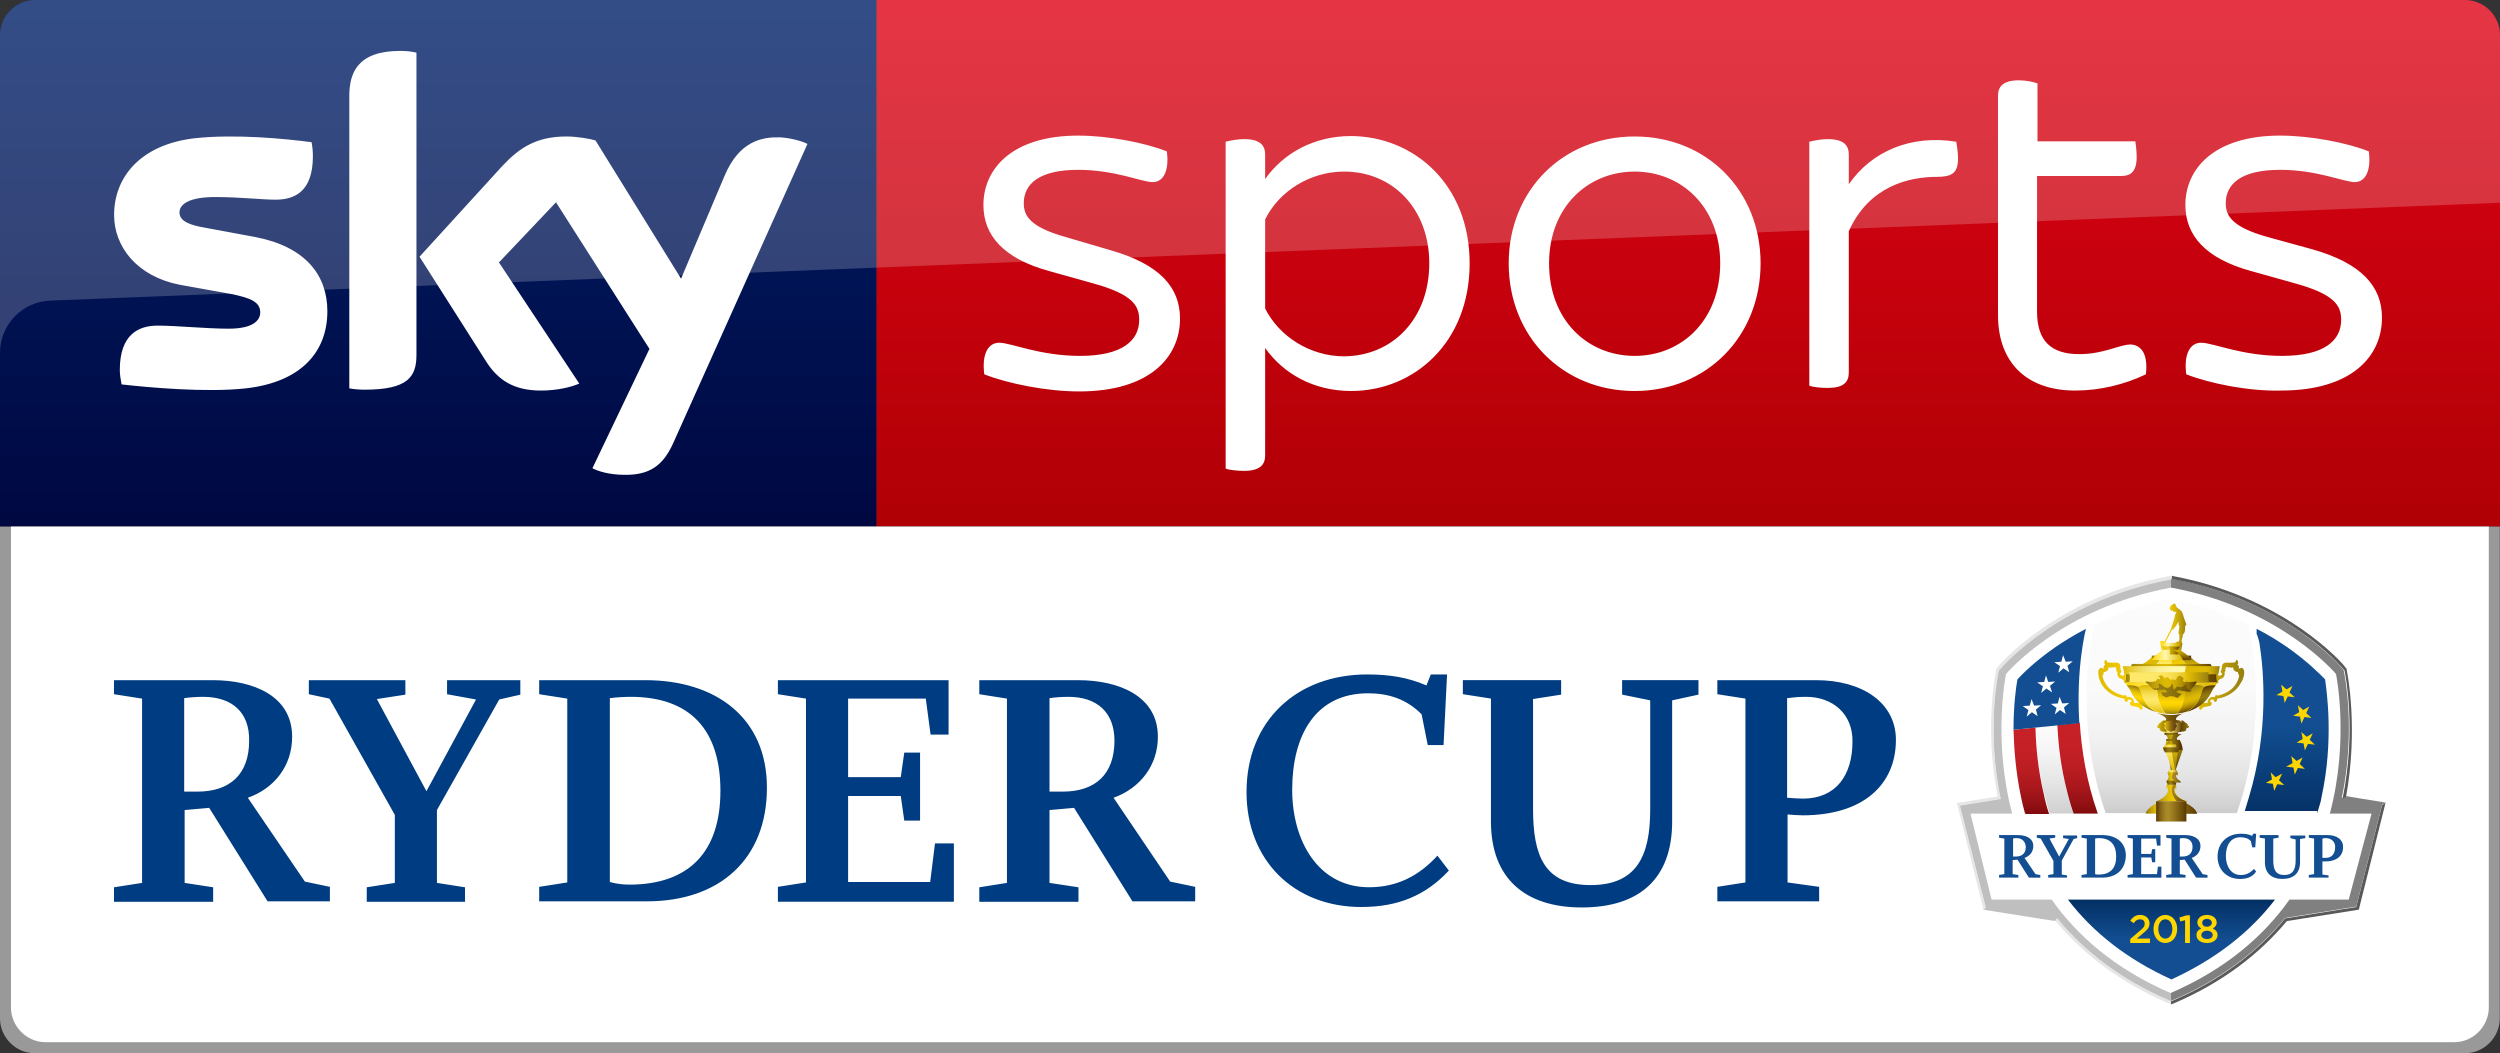 <?xml version="1.0" encoding="UTF-8"?>
<svg id="svg20" width="569.7" height="240" version="1.1" viewBox="0 0 569.7 240" xmlns="http://www.w3.org/2000/svg" xmlns:cc="http://creativecommons.org/ns#" xmlns:dc="http://purl.org/dc/elements/1.1/" xmlns:rdf="http://www.w3.org/1999/02/22-rdf-syntax-ns#" xmlns:xlink="http://www.w3.org/1999/xlink">
 <rect x="0" y="0" width="569.7" height="240" fill="#333333" stroke="none"/>
 <defs id="defs20">
  <linearGradient id="linearGradient-3" x1="12.021" x2="12.021" y1="1.078" y2="10.472" gradientTransform="scale(.89 1.124)" gradientUnits="userSpaceOnUse">
   <stop id="stop16" stop-color="#FCFCFC" offset="0"/>
   <stop id="stop18" stop-color="#FAFAFA" offset=".419"/>
   <stop id="stop20" stop-color="#F2F2F2" offset=".64"/>
   <stop id="stop22" stop-color="#E5E5E5" offset=".815"/>
   <stop id="stop24" stop-color="#D2D2D2" offset=".964"/>
   <stop id="stop26" stop-color="#ccc" offset="1"/>
  </linearGradient>
  <linearGradient id="linearGradient-4" x1="7.563" x2="7.563" y1="1.739" y2="7.927" gradientTransform="scale(.652 1.533)" gradientUnits="userSpaceOnUse">
   <stop id="stop29" stop-color="#FCFCFC" offset="0"/>
   <stop id="stop31" stop-color="#FCFCFC" offset=".5"/>
   <stop id="stop33" stop-color="#F6F6F6" offset=".631"/>
   <stop id="stop35" stop-color="#E4E4E4" offset=".81"/>
   <stop id="stop37" stop-color="#ccc" offset=".989"/>
  </linearGradient>
  <linearGradient id="linearGradient-5" x1="5.927" x2="5.927" y1="4.824" y2="7.544" gradientTransform="scale(.641 1.56)" gradientUnits="userSpaceOnUse">
   <stop id="stop40" stop-color="#C72127" offset="0"/>
   <stop id="stop42" stop-color="#C42026" offset=".279"/>
   <stop id="stop44" stop-color="#BA1D22" offset=".504"/>
   <stop id="stop46" stop-color="#A9171C" offset=".709"/>
   <stop id="stop48" stop-color="#911013" offset=".902"/>
   <stop id="stop50" stop-color="#820B0D" offset="1"/>
  </linearGradient>
  <linearGradient id="linearGradient-6" x1="9.11" x2="9.11" y1="4.871" y2="7.848" gradientTransform="scale(.667 1.5)" gradientUnits="userSpaceOnUse">
   <stop id="stop53" stop-color="#C72127" offset="0"/>
   <stop id="stop55" stop-color="#C42026" offset=".279"/>
   <stop id="stop57" stop-color="#BA1D22" offset=".504"/>
   <stop id="stop59" stop-color="#A9171C" offset=".709"/>
   <stop id="stop61" stop-color="#911013" offset=".902"/>
   <stop id="stop63" stop-color="#820B0D" offset="1"/>
  </linearGradient>
  <linearGradient id="linearGradient-7" x1="5.665" x2="5.665" y1="4.635" y2="7.306" gradientTransform="scale(.612 1.633)" gradientUnits="userSpaceOnUse">
   <stop id="stop66" stop-color="#fff" offset="0"/>
   <stop id="stop68" stop-color="#fff" offset=".412"/>
   <stop id="stop70" stop-color="#FCFCFC" offset=".545"/>
   <stop id="stop72" stop-color="#F1F1F1" offset=".655"/>
   <stop id="stop74" stop-color="#E0E0E0" offset=".758"/>
   <stop id="stop76" stop-color="#C8C8C8" offset=".856"/>
   <stop id="stop78" stop-color="#A8A8A8" offset=".95"/>
   <stop id="stop80" stop-color="#999" offset=".989"/>
  </linearGradient>
  <linearGradient id="linearGradient-8" x1="24.326" x2="24.326" y1="1.796" y2="8.187" gradientTransform="scale(.674 1.484)" gradientUnits="userSpaceOnUse">
   <stop id="stop83" stop-color="#124E91" offset="0"/>
   <stop id="stop85" stop-color="#124E91" offset=".5"/>
   <stop id="stop87" stop-color="#032F62" offset="1"/>
  </linearGradient>
  <linearGradient id="linearGradient-9" x1="6.641" x2="6.641" y1="32.172" y2="25.794" gradientTransform="scale(1.61 .621)" gradientUnits="userSpaceOnUse">
   <stop id="stop90" stop-color="#124E91" offset="0"/>
   <stop id="stop92" stop-color="#124E91" offset=".5"/>
   <stop id="stop94" stop-color="#032F62" offset="1"/>
  </linearGradient>
  <linearGradient id="linearGradient-10" x1="3.135" x2="4.873" y1="13.36" y2="13.36" gradientTransform="scale(2.671 .374)" gradientUnits="userSpaceOnUse">
   <stop id="stop97" stop-color="#957C10" offset="0"/>
   <stop id="stop99" stop-color="#A58A0D" offset=".036"/>
   <stop id="stop101" stop-color="#BF9F09" offset=".103"/>
   <stop id="stop103" stop-color="#D1AE06" offset=".172"/>
   <stop id="stop105" stop-color="#DBB704" offset=".246"/>
   <stop id="stop107" stop-color="#DFBA03" offset=".33"/>
   <stop id="stop109" stop-color="#CFAB03" offset=".44"/>
   <stop id="stop111" stop-color="#A58302" offset=".657"/>
   <stop id="stop113" stop-color="#624200" offset=".955"/>
   <stop id="stop115" stop-color="#573800" offset="1"/>
  </linearGradient>
  <linearGradient id="linearGradient-11" x1="12.758" x2="15.041" y1="5.153" y2="5.153" gradientTransform="scale(.951 1.052)" gradientUnits="userSpaceOnUse">
   <stop id="stop118" stop-color="#DFBA03" offset="0"/>
   <stop id="stop120" stop-color="#957C10" offset="1"/>
  </linearGradient>
  <linearGradient id="linearGradient-12" x1="9.832" x2="7.527" y1="5.104" y2="5.104" gradientTransform="scale(.942 1.062)" gradientUnits="userSpaceOnUse">
   <stop id="stop123" stop-color="#FFD600" offset="0"/>
   <stop id="stop125" stop-color="#DFBA03" offset="1"/>
  </linearGradient>
  <linearGradient id="linearGradient-13" x1="7.49" x2="8.332" y1="10.108" y2="10.108" gradientTransform="scale(1.352 .74)" gradientUnits="userSpaceOnUse">
   <stop id="stop128" stop-color="#FFD600" offset="0"/>
   <stop id="stop130" stop-color="#FFDB19" offset=".046"/>
   <stop id="stop132" stop-color="#FFE037" offset=".113"/>
   <stop id="stop134" stop-color="#FFE44E" offset=".184"/>
   <stop id="stop136" stop-color="#FFE75F" offset=".26"/>
   <stop id="stop138" stop-color="#FFE868" offset=".345"/>
   <stop id="stop140" stop-color="#FFE96B" offset=".454"/>
   <stop id="stop142" stop-color="#D8C053" offset=".572"/>
   <stop id="stop144" stop-color="#7C5F18" offset=".867"/>
   <stop id="stop146" stop-color="#573800" offset="1"/>
  </linearGradient>
  <linearGradient id="linearGradient-14" x1="7.689" x2="7.689" y1="5.42" y2="6.07" gradientTransform="scale(1.333 .75)" gradientUnits="userSpaceOnUse">
   <stop id="stop149" stop-color="#FFD600" offset="0"/>
   <stop id="stop151" stop-color="#FFF8AC" offset="1"/>
  </linearGradient>
  <linearGradient id="linearGradient-15" x1="8.359" x2="8.359" y1="5.413" y2="6.059" gradientTransform="scale(1.333 .75)" gradientUnits="userSpaceOnUse">
   <stop id="stop154" stop-color="#DFBA03" offset="0"/>
   <stop id="stop156" stop-color="#ECC602" offset=".379"/>
   <stop id="stop158" stop-color="#FFD600" offset="1"/>
  </linearGradient>
  <linearGradient id="linearGradient-16" x1="7.116" x2="7.116" y1="6.763" y2="7.587" gradientTransform="scale(1.665 .6)" gradientUnits="userSpaceOnUse">
   <stop id="stop161" stop-color="#957C10" offset="0"/>
   <stop id="stop163" stop-color="#998010" offset=".044"/>
   <stop id="stop165" stop-color="#BFA009" offset=".458"/>
   <stop id="stop167" stop-color="#D6B305" offset=".792"/>
   <stop id="stop169" stop-color="#DFBA03" offset="1"/>
  </linearGradient>
  <linearGradient id="linearGradient-17" x1="9.258" x2="9.823" y1="9.425" y2="9.425" gradientTransform="scale(1.121 .892)" gradientUnits="userSpaceOnUse">
   <stop id="stop172" stop-color="#957C10" offset="0"/>
   <stop id="stop174" stop-color="#BA9C0B" offset=".074"/>
   <stop id="stop176" stop-color="#D8B506" offset=".148"/>
   <stop id="stop178" stop-color="#EEC703" offset=".221"/>
   <stop id="stop180" stop-color="#FBD201" offset=".291"/>
   <stop id="stop182" stop-color="#FFD600" offset=".357"/>
   <stop id="stop184" stop-color="#EEC803" offset=".49"/>
   <stop id="stop186" stop-color="#C4A409" offset=".75"/>
   <stop id="stop188" stop-color="#957C10" offset="1"/>
  </linearGradient>
  <linearGradient id="linearGradient-18" x1="12.603" x2="14.218" y1="1.93" y2="1.93" gradientTransform="scale(.805 1.242)" gradientUnits="userSpaceOnUse">
   <stop id="stop191" stop-color="#FFD600" offset="0"/>
   <stop id="stop193" stop-color="#FAD201" offset=".18"/>
   <stop id="stop195" stop-color="#EDC703" offset=".379"/>
   <stop id="stop197" stop-color="#D7B406" offset=".588"/>
   <stop id="stop199" stop-color="#B89B0B" offset=".8"/>
   <stop id="stop201" stop-color="#957C10" offset="1"/>
  </linearGradient>
  <linearGradient id="linearGradient-19" x1="6.17" x2="6.828" y1="5.803" y2="5.803" gradientTransform="scale(1.646 .608)" gradientUnits="userSpaceOnUse">
   <stop id="stop204" stop-color="#FFD600" offset="0"/>
   <stop id="stop206" stop-color="#FFF8AC" offset=".352"/>
   <stop id="stop208" stop-color="#F3E16D" offset=".504"/>
   <stop id="stop210" stop-color="#DFBA03" offset=".747"/>
   <stop id="stop212" stop-color="#D3B005" offset=".807"/>
   <stop id="stop214" stop-color="#B2950B" offset=".915"/>
   <stop id="stop216" stop-color="#957C10" offset="1"/>
  </linearGradient>
  <linearGradient id="linearGradient-20" x1="15.726" x2="15.726" y1="6.037" y2="6.766" gradientTransform="scale(.701 1.427)" gradientUnits="userSpaceOnUse">
   <stop id="stop219" stop-color="#957C10" offset="0"/>
   <stop id="stop221" stop-color="#8A710E" offset=".249"/>
   <stop id="stop223" stop-color="#6E5106" offset=".695"/>
   <stop id="stop225" stop-color="#573800" offset="1"/>
  </linearGradient>
  <linearGradient id="linearGradient-21" x1="15.389" x2="15.389" y1="6.037" y2="6.763" gradientTransform="scale(.701 1.427)" gradientUnits="userSpaceOnUse">
   <stop id="stop228" stop-color="#DFBA03" offset="0"/>
   <stop id="stop230" stop-color="#BA9C0A" offset=".403"/>
   <stop id="stop232" stop-color="#9F850F" offset=".78"/>
   <stop id="stop234" stop-color="#957C10" offset="1"/>
  </linearGradient>
  <linearGradient id="linearGradient-22" x1="15.181" x2="15.181" y1="6.039" y2="6.765" gradientTransform="scale(.701 1.427)" gradientUnits="userSpaceOnUse">
   <stop id="stop237" stop-color="#FFE96B" offset="0"/>
   <stop id="stop239" stop-color="#DFBA03" offset="1"/>
  </linearGradient>
  <linearGradient id="linearGradient-23" x1=".234" x2=".592" y1="2.086" y2="2.086" gradientTransform="scale(1.414 .707)" gradientUnits="userSpaceOnUse">
   <stop id="stop242" stop-color="#DFBA03" offset="0"/>
   <stop id="stop244" stop-color="#E8C721" offset=".07"/>
   <stop id="stop246" stop-color="#F2D641" offset=".163"/>
   <stop id="stop248" stop-color="#F9E058" offset=".252"/>
   <stop id="stop250" stop-color="#FEE767" offset=".335"/>
   <stop id="stop252" stop-color="#FFE96B" offset=".407"/>
   <stop id="stop254" stop-color="#F4DE62" offset=".507"/>
   <stop id="stop256" stop-color="#D7C049" offset=".683"/>
   <stop id="stop258" stop-color="#A89021" offset=".914"/>
   <stop id="stop260" stop-color="#957C10" offset="1"/>
  </linearGradient>
  <linearGradient id="linearGradient-24" x1=".198" x2=".596" y1="2.711" y2="2.711" gradientTransform="scale(1.291 .775)" gradientUnits="userSpaceOnUse">
   <stop id="stop263" stop-color="#DFBA03" offset="0"/>
   <stop id="stop265" stop-color="#E8C721" offset=".07"/>
   <stop id="stop267" stop-color="#F2D641" offset=".163"/>
   <stop id="stop269" stop-color="#F9E058" offset=".252"/>
   <stop id="stop271" stop-color="#FEE767" offset=".335"/>
   <stop id="stop273" stop-color="#FFE96B" offset=".407"/>
   <stop id="stop275" stop-color="#F4DE62" offset=".507"/>
   <stop id="stop277" stop-color="#D7C049" offset=".683"/>
   <stop id="stop279" stop-color="#A89021" offset=".914"/>
   <stop id="stop281" stop-color="#957C10" offset="1"/>
  </linearGradient>
  <linearGradient id="linearGradient-25" x1=".061" x2=".511" y1=".401" y2=".401" gradientTransform="scale(1.791 .558)" gradientUnits="userSpaceOnUse">
   <stop id="stop284" stop-color="#DFBA03" offset="0"/>
   <stop id="stop286" stop-color="#E8C721" offset=".07"/>
   <stop id="stop288" stop-color="#F2D641" offset=".163"/>
   <stop id="stop290" stop-color="#F9E058" offset=".252"/>
   <stop id="stop292" stop-color="#FEE767" offset=".335"/>
   <stop id="stop294" stop-color="#FFE96B" offset=".407"/>
   <stop id="stop296" stop-color="#F4DE62" offset=".507"/>
   <stop id="stop298" stop-color="#D7C049" offset=".683"/>
   <stop id="stop300" stop-color="#A89021" offset=".914"/>
   <stop id="stop302" stop-color="#957C10" offset="1"/>
  </linearGradient>
  <linearGradient id="linearGradient-26" x1="4.191" x2="5.309" y1="25.98" y2="25.98" gradientTransform="scale(2.252 .444)" gradientUnits="userSpaceOnUse">
   <stop id="stop305" stop-color="#957C10" offset="0"/>
   <stop id="stop307" stop-color="#C2A309" offset=".114"/>
   <stop id="stop309" stop-color="#E3BF04" offset=".216"/>
   <stop id="stop311" stop-color="#F8D001" offset=".3"/>
   <stop id="stop313" stop-color="#FFD600" offset=".357"/>
   <stop id="stop315" stop-color="#835D17" offset="1"/>
  </linearGradient>
  <linearGradient id="linearGradient-27" x1=".146" x2="1.229" y1="1.413" y2="1.413" gradientTransform="scale(1.375 .727)" gradientUnits="userSpaceOnUse">
   <stop id="stop318" stop-color="#957C10" offset="0"/>
   <stop id="stop320" stop-color="#AB8F0D" offset=".092"/>
   <stop id="stop322" stop-color="#C9A908" offset=".246"/>
   <stop id="stop324" stop-color="#E1BD05" offset=".408"/>
   <stop id="stop326" stop-color="#F2CB02" offset=".579"/>
   <stop id="stop328" stop-color="#FCD300" offset=".767"/>
   <stop id="stop330" stop-color="#FFD600" offset="1"/>
  </linearGradient>
  <linearGradient id="linearGradient-28" x1=".709" x2="1.206" y1=".246" y2=".246" gradientUnits="userSpaceOnUse">
   <stop id="stop333" stop-color="#957C10" offset="0"/>
   <stop id="stop335" stop-color="#AB8F0D" offset=".092"/>
   <stop id="stop337" stop-color="#C9A908" offset=".246"/>
   <stop id="stop339" stop-color="#E1BD05" offset=".408"/>
   <stop id="stop341" stop-color="#F2CB02" offset=".579"/>
   <stop id="stop343" stop-color="#FCD300" offset=".767"/>
   <stop id="stop345" stop-color="#FFD600" offset="1"/>
  </linearGradient>
  <linearGradient id="linearGradient-29" x1="9.262" x2="9.819" y1="9.061" y2="9.061" gradientTransform="scale(1.121 .892)" gradientUnits="userSpaceOnUse">
   <stop id="stop348" stop-color="#957C10" offset="0"/>
   <stop id="stop350" stop-color="#B0940B" offset=".246"/>
   <stop id="stop352" stop-color="#CAA907" offset=".533"/>
   <stop id="stop354" stop-color="#D9B504" offset=".793"/>
   <stop id="stop356" stop-color="#DFBA03" offset="1"/>
  </linearGradient>
  <linearGradient id="linearGradient-30" x1="6.625" x2="7.23" y1="5.707" y2="5.707" gradientTransform="scale(1.544 .648)" gradientUnits="userSpaceOnUse">
   <stop id="stop359" stop-color="#DFBA03" offset="0"/>
   <stop id="stop361" stop-color="#E6C41A" offset=".136"/>
   <stop id="stop363" stop-color="#F1D43D" offset=".385"/>
   <stop id="stop365" stop-color="#F9E057" offset=".62"/>
   <stop id="stop367" stop-color="#FDE766" offset=".831"/>
   <stop id="stop369" stop-color="#FFE96B" offset="1"/>
  </linearGradient>
  <linearGradient id="linearGradient-31" x1="2.696" x2="3.237" y1="14.482" y2="14.482" gradientTransform="scale(3.606 .277)" gradientUnits="userSpaceOnUse">
   <stop id="stop372" stop-color="#957C10" offset="0"/>
   <stop id="stop374" stop-color="#9D840F" offset=".019"/>
   <stop id="stop376" stop-color="#BA9B0A" offset=".094"/>
   <stop id="stop378" stop-color="#CEAC06" offset=".168"/>
   <stop id="stop380" stop-color="#DBB704" offset=".242"/>
   <stop id="stop382" stop-color="#DFBA03" offset=".313"/>
   <stop id="stop384" stop-color="#CAA603" offset=".447"/>
   <stop id="stop386" stop-color="#937201" offset=".723"/>
   <stop id="stop388" stop-color="#573800" offset="1"/>
  </linearGradient>
  <linearGradient id="linearGradient-32" x1="4.949" x2="5.943" y1="7.787" y2="7.787" gradientTransform="scale(1.964 .509)" gradientUnits="userSpaceOnUse">
   <stop id="stop391" stop-color="#FFD600" offset="0"/>
   <stop id="stop393" stop-color="#FFF8AC" offset=".352"/>
   <stop id="stop395" stop-color="#F3E16D" offset=".504"/>
   <stop id="stop397" stop-color="#DFBA03" offset=".747"/>
   <stop id="stop399" stop-color="#D3B005" offset=".807"/>
   <stop id="stop401" stop-color="#B2950B" offset=".915"/>
   <stop id="stop403" stop-color="#957C10" offset="1"/>
  </linearGradient>
  <linearGradient id="linearGradient-33" x1="4.857" x2="7.549" y1="10.506" y2="10.506" gradientTransform="scale(1.724 .58)" gradientUnits="userSpaceOnUse">
   <stop id="stop406" stop-color="#DFBA03" offset="0"/>
   <stop id="stop408" stop-color="#FFE96B" offset=".3"/>
   <stop id="stop410" stop-color="#FBE45F" offset=".364"/>
   <stop id="stop412" stop-color="#ECCD2E" offset=".656"/>
   <stop id="stop414" stop-color="#E2BF0F" offset=".877"/>
   <stop id="stop416" stop-color="#DFBA03" offset="1"/>
  </linearGradient>
  <linearGradient id="linearGradient-34" x1="2.128" x2="3.144" y1="18.12" y2="18.12" gradientTransform="scale(4.058 .246)" gradientUnits="userSpaceOnUse">
   <stop id="stop419" stop-color="#957C10" offset="0"/>
   <stop id="stop421" stop-color="#B0930C" offset=".107"/>
   <stop id="stop423" stop-color="#C9A807" offset=".236"/>
   <stop id="stop425" stop-color="#D9B504" offset=".353"/>
   <stop id="stop427" stop-color="#DFBA03" offset=".445"/>
   <stop id="stop429" stop-color="#D7B203" offset=".519"/>
   <stop id="stop431" stop-color="#C19E02" offset=".633"/>
   <stop id="stop433" stop-color="#9E7C02" offset=".773"/>
   <stop id="stop435" stop-color="#6E4E01" offset=".932"/>
   <stop id="stop437" stop-color="#573800" offset="1"/>
  </linearGradient>
  <linearGradient id="linearGradient-35" x1="5.451" x2="6.289" y1="9.732" y2="9.732" gradientTransform="scale(2.082 .48)" gradientUnits="userSpaceOnUse">
   <stop id="stop440" stop-color="#DFBA03" offset="0"/>
   <stop id="stop442" stop-color="#DFBA03" offset=".024"/>
   <stop id="stop444" stop-color="#DFBA03" offset=".604"/>
   <stop id="stop446" stop-color="#D7B404" offset=".685"/>
   <stop id="stop448" stop-color="#C2A208" offset=".808"/>
   <stop id="stop450" stop-color="#A0860E" offset=".957"/>
   <stop id="stop452" stop-color="#957C10" offset="1"/>
  </linearGradient>
  <linearGradient id="linearGradient-36" x1=".098" x2=".342" y1=".719" y2=".719" gradientTransform="scale(2.327 .43)" gradientUnits="userSpaceOnUse">
   <stop id="stop455" stop-color="#573800" offset="0"/>
   <stop id="stop457" stop-color="#6D5006" offset=".088"/>
   <stop id="stop459" stop-color="#83690C" offset=".203"/>
   <stop id="stop461" stop-color="#90770F" offset=".308"/>
   <stop id="stop463" stop-color="#957C10" offset=".396"/>
   <stop id="stop465" stop-color="#856C0C" offset=".58"/>
   <stop id="stop467" stop-color="#5E4002" offset=".942"/>
   <stop id="stop469" stop-color="#573800" offset="1"/>
  </linearGradient>
  <linearGradient id="linearGradient-37" x1=".174" x2=".488" y1="3.789" y2="3.789" gradientTransform="scale(1.581 .632)" gradientUnits="userSpaceOnUse">
   <stop id="stop472" stop-color="#573800" offset="0"/>
   <stop id="stop474" stop-color="#6D5006" offset=".088"/>
   <stop id="stop476" stop-color="#83690C" offset=".203"/>
   <stop id="stop478" stop-color="#90770F" offset=".308"/>
   <stop id="stop480" stop-color="#957C10" offset=".396"/>
   <stop id="stop482" stop-color="#856C0C" offset=".58"/>
   <stop id="stop484" stop-color="#5E4002" offset=".942"/>
   <stop id="stop486" stop-color="#573800" offset="1"/>
  </linearGradient>
  <linearGradient id="linearGradient-38" x1=".061" x2=".511" y1="1.378" y2="1.378" gradientTransform="scale(1.791 .558)" gradientUnits="userSpaceOnUse">
   <stop id="stop489" stop-color="#573800" offset="0"/>
   <stop id="stop491" stop-color="#6D5006" offset=".088"/>
   <stop id="stop493" stop-color="#83690C" offset=".203"/>
   <stop id="stop495" stop-color="#90770F" offset=".308"/>
   <stop id="stop497" stop-color="#957C10" offset=".396"/>
   <stop id="stop499" stop-color="#856C0C" offset=".58"/>
   <stop id="stop501" stop-color="#5E4002" offset=".942"/>
   <stop id="stop503" stop-color="#573800" offset="1"/>
  </linearGradient>
  <linearGradient id="linearGradient-39" x1=".068" x2=".327" y1=".026" y2=".026" gradientTransform="scale(2.592 .386)" gradientUnits="userSpaceOnUse">
   <stop id="stop506" stop-color="#573800" offset="0"/>
   <stop id="stop508" stop-color="#6D5006" offset=".088"/>
   <stop id="stop510" stop-color="#83690C" offset=".203"/>
   <stop id="stop512" stop-color="#90770F" offset=".308"/>
   <stop id="stop514" stop-color="#957C10" offset=".396"/>
   <stop id="stop516" stop-color="#856C0C" offset=".58"/>
   <stop id="stop518" stop-color="#5E4002" offset=".942"/>
   <stop id="stop520" stop-color="#573800" offset="1"/>
  </linearGradient>
  <linearGradient id="linearGradient1850" x1=".058" x2=".858" y1=".527" y2=".527" gradientTransform="scale(1.691 .591)" gradientUnits="userSpaceOnUse" xlink:href="#linearGradient-41"/>
  <linearGradient id="linearGradient-41" x1=".069" x2="1.015" y1=".45" y2=".45">
   <stop id="stop532" stop-color="#957C10" offset="0"/>
   <stop id="stop534" stop-color="#745808" offset=".425"/>
   <stop id="stop536" stop-color="#5F4102" offset=".779"/>
   <stop id="stop538" stop-color="#573800" offset="1"/>
  </linearGradient>
  <linearGradient id="linearGradient-42" x1="2.971" x2="4.085" y1="13.056" y2="13.056" gradientTransform="scale(2.793 .358)" gradientUnits="userSpaceOnUse">
   <stop id="stop541" stop-color="#DFBA03" offset="0"/>
   <stop id="stop543" stop-color="#DFBA04" offset=".003"/>
   <stop id="stop545" stop-color="#E7CB30" offset=".124"/>
   <stop id="stop547" stop-color="#EFD956" offset=".248"/>
   <stop id="stop549" stop-color="#F5E475" offset=".378"/>
   <stop id="stop551" stop-color="#F9ED8D" offset=".513"/>
   <stop id="stop553" stop-color="#FCF39E" offset=".655"/>
   <stop id="stop555" stop-color="#FEF7A8" offset=".81"/>
   <stop id="stop557" stop-color="#FFF8AC" offset="1"/>
  </linearGradient>
  <linearGradient id="linearGradient-43" x1="6.412" x2="8.445" y1="7.959" y2="7.959" gradientTransform="scale(1.306 .766)" gradientUnits="userSpaceOnUse">
   <stop id="stop560" stop-color="#FFD600" offset="0"/>
   <stop id="stop562" stop-color="#FFF8AC" offset="1"/>
  </linearGradient>
  <linearGradient id="linearGradient-44" x1="4.202" x2="5.23" y1="10.405" y2="10.405" gradientTransform="scale(2.05 .488)" gradientUnits="userSpaceOnUse">
   <stop id="stop565" stop-color="#E0BD22" offset="0"/>
   <stop id="stop567" stop-color="#ECD457" offset=".401"/>
   <stop id="stop569" stop-color="#FFF8AC" offset="1"/>
  </linearGradient>
  <linearGradient id="linearGradient-45" x1="3.066" x2="4.469" y1="14.259" y2="14.259" gradientTransform="scale(2.81 .356)" gradientUnits="userSpaceOnUse">
   <stop id="stop572" stop-color="#FFE96B" offset="0"/>
   <stop id="stop574" stop-color="#FEE869" offset=".283"/>
   <stop id="stop576" stop-color="#FCE562" offset=".412"/>
   <stop id="stop578" stop-color="#F8DF55" offset=".509"/>
   <stop id="stop580" stop-color="#F3D743" offset=".591"/>
   <stop id="stop582" stop-color="#EBCC2C" offset=".662"/>
   <stop id="stop584" stop-color="#E2BF0F" offset=".726"/>
   <stop id="stop586" stop-color="#DFBA03" offset=".749"/>
   <stop id="stop588" stop-color="#AB8F0C" offset=".929"/>
   <stop id="stop590" stop-color="#957C10" offset="1"/>
  </linearGradient>
  <linearGradient id="linearGradient-46" x1="10.616" x2="10.616" y1="6.916" y2="5.469" gradientTransform="scale(1.007 .993)" gradientUnits="userSpaceOnUse">
   <stop id="stop593" stop-color="#957C10" offset="0"/>
   <stop id="stop595" stop-color="#987F10" offset=".006"/>
   <stop id="stop597" stop-color="#BD9E0A" offset=".086"/>
   <stop id="stop599" stop-color="#DAB706" offset=".167"/>
   <stop id="stop601" stop-color="#EEC803" offset=".246"/>
   <stop id="stop603" stop-color="#FBD301" offset=".325"/>
   <stop id="stop605" stop-color="#FFD600" offset=".4"/>
   <stop id="stop607" stop-color="#F6CE01" offset=".497"/>
   <stop id="stop609" stop-color="#DEBA05" offset=".655"/>
   <stop id="stop611" stop-color="#B6990B" offset=".853"/>
   <stop id="stop613" stop-color="#957C10" offset="1"/>
  </linearGradient>
  <linearGradient id="linearGradient-47" x1="8.67" x2="8.909" y1="6.881" y2="5.893" gradientTransform="scale(1.052 .951)" gradientUnits="userSpaceOnUse">
   <stop id="stop616" stop-color="#957C10" offset="0"/>
   <stop id="stop618" stop-color="#B6990B" offset=".109"/>
   <stop id="stop620" stop-color="#DEBA05" offset=".256"/>
   <stop id="stop622" stop-color="#F6CE01" offset=".373"/>
   <stop id="stop624" stop-color="#FFD600" offset=".445"/>
   <stop id="stop626" stop-color="#FBD301" offset=".55"/>
   <stop id="stop628" stop-color="#EEC803" offset=".658"/>
   <stop id="stop630" stop-color="#DAB706" offset=".769"/>
   <stop id="stop632" stop-color="#BD9E0A" offset=".88"/>
   <stop id="stop634" stop-color="#987F10" offset=".992"/>
   <stop id="stop636" stop-color="#957C10" offset="1"/>
  </linearGradient>
  <linearGradient id="linearGradient-48" x1="10.054" x2="10.054" y1="6.667" y2="5.305" gradientTransform="scale(.969 1.032)" gradientUnits="userSpaceOnUse">
   <stop id="stop639" stop-color="#DFBA03" offset="0"/>
   <stop id="stop641" stop-color="#E9C823" offset=".117"/>
   <stop id="stop643" stop-color="#F5DA4A" offset=".285"/>
   <stop id="stop645" stop-color="#FCE562" offset=".418"/>
   <stop id="stop647" stop-color="#FFE96B" offset=".5"/>
   <stop id="stop649" stop-color="#FDE666" offset=".583"/>
   <stop id="stop651" stop-color="#F8DF55" offset=".691"/>
   <stop id="stop653" stop-color="#F0D33A" offset=".814"/>
   <stop id="stop655" stop-color="#E4C215" offset=".945"/>
   <stop id="stop657" stop-color="#DFBA03" offset="1"/>
  </linearGradient>
  <linearGradient id="linearGradient-49" x1="11.663" x2="11.424" y1="6.881" y2="5.893" gradientTransform="scale(1.052 .951)" gradientUnits="userSpaceOnUse">
   <stop id="stop660" stop-color="#573800" offset="0"/>
   <stop id="stop662" stop-color="#644704" offset=".091"/>
   <stop id="stop664" stop-color="#876E0D" offset=".36"/>
   <stop id="stop666" stop-color="#957C10" offset=".5"/>
   <stop id="stop668" stop-color="#8F760F" offset=".607"/>
   <stop id="stop670" stop-color="#7F640B" offset=".755"/>
   <stop id="stop672" stop-color="#644704" offset=".926"/>
   <stop id="stop674" stop-color="#573800" offset="1"/>
  </linearGradient>
  <linearGradient id="linearGradient-50" x1="12.157" x2="11.847" y1="6.464" y2="5.377" gradientTransform="scale(.969 1.032)" gradientUnits="userSpaceOnUse">
   <stop id="stop677" stop-color="#573800" offset="0"/>
   <stop id="stop679" stop-color="#775701" offset=".065"/>
   <stop id="stop681" stop-color="#9C7A02" offset=".154"/>
   <stop id="stop683" stop-color="#B99602" offset=".243"/>
   <stop id="stop685" stop-color="#CEAA03" offset=".33"/>
   <stop id="stop687" stop-color="#DBB603" offset=".417"/>
   <stop id="stop689" stop-color="#DFBA03" offset=".5"/>
   <stop id="stop691" stop-color="#D6B305" offset=".605"/>
   <stop id="stop693" stop-color="#BD9E09" offset=".777"/>
   <stop id="stop695" stop-color="#967E10" offset=".993"/>
   <stop id="stop697" stop-color="#957C10" offset="1"/>
  </linearGradient>
  <linearGradient id="linearGradient-51" x1="8.569" x2="9.064" y1="4.553" y2="4.553" gradientTransform="scale(1.232 .812)" gradientUnits="userSpaceOnUse">
   <stop id="stop700" stop-color="#DFBA03" offset="0"/>
   <stop id="stop702" stop-color="#D0AB03" offset=".16"/>
   <stop id="stop704" stop-color="#A88502" offset=".47"/>
   <stop id="stop706" stop-color="#684800" offset=".894"/>
   <stop id="stop708" stop-color="#573800" offset="1"/>
  </linearGradient>
  <linearGradient id="linearGradient-52" x1="7.729" x2="7.729" y1="5.303" y2="6.094" gradientTransform="scale(1.442 .693)" gradientUnits="userSpaceOnUse">
   <stop id="stop711" stop-color="#DFBA03" offset="0"/>
   <stop id="stop713" stop-color="#D0AB03" offset=".16"/>
   <stop id="stop715" stop-color="#A88502" offset=".47"/>
   <stop id="stop717" stop-color="#684800" offset=".894"/>
   <stop id="stop719" stop-color="#573800" offset="1"/>
  </linearGradient>
  <linearGradient id="linearGradient-53" x1="12.075" x2="12.46" y1="7.52" y2="7.52" gradientTransform="scale(.894 1.118)" gradientUnits="userSpaceOnUse">
   <stop id="stop722" stop-color="#957C10" offset="0"/>
   <stop id="stop724" stop-color="#573800" offset="1"/>
  </linearGradient>
  <linearGradient id="linearGradient-54" x1="7.053" x2="7.814" y1="17.65" y2="17.65" gradientTransform="scale(1.53 .654)" gradientUnits="userSpaceOnUse">
   <stop id="stop727" stop-color="#AB8B27" offset="0"/>
   <stop id="stop729" stop-color="#573800" offset="1"/>
  </linearGradient>
  <linearGradient id="linearGradient-55" x1="8.138" x2="9.356" y1="14.273" y2="14.273" gradientTransform="scale(1.223 .818)" gradientUnits="userSpaceOnUse">
   <stop id="stop732" stop-color="#573800" offset="0"/>
   <stop id="stop734" stop-color="#5D3E03" offset=".015"/>
   <stop id="stop736" stop-color="#7F5F12" offset=".123"/>
   <stop id="stop738" stop-color="#97771E" offset=".225"/>
   <stop id="stop740" stop-color="#A68625" offset=".318"/>
   <stop id="stop742" stop-color="#AB8B27" offset=".396"/>
   <stop id="stop744" stop-color="#9A7A1F" offset=".55"/>
   <stop id="stop746" stop-color="#6E4F0B" offset=".854"/>
   <stop id="stop748" stop-color="#573800" offset="1"/>
  </linearGradient>
  <linearGradient id="linearGradient-56" x1="11.333" x2="12.087" y1="10.2" y2="10.2" gradientTransform="scale(.946 1.057)" gradientUnits="userSpaceOnUse">
   <stop id="stop751" stop-color="#AB8B27" offset="0"/>
   <stop id="stop753" stop-color="#806013" offset=".537"/>
   <stop id="stop755" stop-color="#573800" offset="1"/>
  </linearGradient>
  <linearGradient id="linearGradient-57" x1="11.338" x2="11.758" y1="9.483" y2="9.483" gradientTransform="scale(.949 1.054)" gradientUnits="userSpaceOnUse">
   <stop id="stop758" stop-color="#AB8B27" offset="0"/>
   <stop id="stop760" stop-color="#A78725" offset=".216"/>
   <stop id="stop762" stop-color="#9B7B1F" offset=".435"/>
   <stop id="stop764" stop-color="#866716" offset=".657"/>
   <stop id="stop766" stop-color="#6A4B09" offset=".879"/>
   <stop id="stop768" stop-color="#573800" offset="1"/>
  </linearGradient>
  <linearGradient id="linearGradient-58" x1="10.718" x2="11.215" y1="8.083" y2="8.083" gradientUnits="userSpaceOnUse">
   <stop id="stop771" stop-color="#957C10" offset="0"/>
   <stop id="stop773" stop-color="#573800" offset="1"/>
  </linearGradient>
  <linearGradient id="linearGradient-59" x1="10.014" x2="10.576" y1="7.764" y2="7.764" gradientTransform="scale(1.038 .964)" gradientUnits="userSpaceOnUse">
   <stop id="stop776" stop-color="#DFBA03" offset="0"/>
   <stop id="stop778" stop-color="#835D17" offset=".56"/>
   <stop id="stop780" stop-color="#573800" offset=".995"/>
  </linearGradient>
  <linearGradient id="linearGradient-60" x1="11.289" x2="10.781" y1="6.929" y2="6.929" gradientTransform="scale(.926 1.079)" gradientUnits="userSpaceOnUse">
   <stop id="stop783" stop-color="#957C10" offset="0"/>
   <stop id="stop785" stop-color="#DFBA03" offset=".973"/>
  </linearGradient>
  <linearGradient id="linearGradient-61" x1="11.958" x2="12.466" y1="6.929" y2="6.929" gradientTransform="scale(.926 1.079)" gradientUnits="userSpaceOnUse">
   <stop id="stop788" stop-color="#573800" offset="0"/>
   <stop id="stop790" stop-color="#614303" offset=".24"/>
   <stop id="stop792" stop-color="#7B600A" offset=".662"/>
   <stop id="stop794" stop-color="#957C10" offset="1"/>
  </linearGradient>
  <linearGradient id="linearGradient-62" x1="6.189" x2="7.831" y1="8.374" y2="8.374" gradientTransform="scale(1.526 .655)" gradientUnits="userSpaceOnUse">
   <stop id="stop797" stop-color="#957C10" offset="0"/>
   <stop id="stop799" stop-color="#B2950B" offset=".111"/>
   <stop id="stop801" stop-color="#CBA907" offset=".23"/>
   <stop id="stop803" stop-color="#DAB604" offset=".339"/>
   <stop id="stop805" stop-color="#DFBA03" offset=".429"/>
   <stop id="stop807" stop-color="#D9B403" offset=".508"/>
   <stop id="stop809" stop-color="#C8A403" offset=".614"/>
   <stop id="stop811" stop-color="#AC8902" offset=".736"/>
   <stop id="stop813" stop-color="#856401" offset=".869"/>
   <stop id="stop815" stop-color="#573800" offset="1"/>
  </linearGradient>
  <linearGradient id="linearGradient-63" x1="5.718" x2="7.234" y1="9.393" y2="9.393" gradientTransform="scale(1.651 .606)" gradientUnits="userSpaceOnUse">
   <stop id="stop818" stop-color="#835D17" offset="0"/>
   <stop id="stop820" stop-color="#8C6E14" offset=".077"/>
   <stop id="stop822" stop-color="#937911" offset=".164"/>
   <stop id="stop824" stop-color="#957C10" offset=".258"/>
   <stop id="stop826" stop-color="#91780F" offset=".432"/>
   <stop id="stop828" stop-color="#856C0C" offset=".616"/>
   <stop id="stop830" stop-color="#725607" offset=".804"/>
   <stop id="stop832" stop-color="#583900" offset=".995"/>
   <stop id="stop834" stop-color="#573800" offset="1"/>
  </linearGradient>
 </defs>
 <linearGradient id="a" x1="-8600.5" x2="-8600.5" y1="-4719.1" y2="-4553.4" gradientTransform="rotate(180 -4107.9 -2290.2)" gradientUnits="userSpaceOnUse">
  <stop id="stop2" stop-color="#a80002" offset="0"/>
  <stop id="stop4" stop-color="#ea021a" offset="1"/>
 </linearGradient>
 <path id="path7" d="m199.7 0h362c4.4 0 8 3.6 8 8v112h-370z" fill="url(#a)"/>
 <linearGradient id="b" x1="99.851" x2="99.851" y1="138.67" y2="-27.096" gradientUnits="userSpaceOnUse">
  <stop id="stop9" stop-color="#00043b" offset="0"/>
  <stop id="stop11" stop-color="#002672" offset="1"/>
 </linearGradient>
 <path id="path14" d="M 199.7,120 H 0 V 7.9 C 0,3.7 3.5,0 7.9,0 h 191.8 z" fill="url(#b)"/>
 <path id="path16" d="m8 0h553.7c4.4 0 8 3.6 8 8v38.2l-558.2 22.3c-6.4 0.2-11.5 5.5-11.5 11.9v-72.4c0-4.4 3.6-8 8-8z" fill="#fff" opacity=".2"/>
 <path id="path18" d="m135 106.7c1.3 0.7 3.9 1.5 7.3 1.5 5.7 0.1 8.8-2.1 11.1-7.2l30.6-68.2c-1.3-0.7-4.1-1.4-6.3-1.5-3.9-0.1-9.2 0.7-12.6 8.8l-9.9 23.4-19.5-31.5c-1.3-0.4-4.3-0.9-6.6-0.9-6.8 0-10.7 2.5-14.7 6.8l-18.8 20.6 15.2 23.9c2.8 4.4 6.5 6.6 12.5 6.6 3.9 0 7.2-0.9 8.7-1.6l-18.3-27.6 13-13.7 21.3 33.4zm-40.1-25.8c0 5-2 7.9-11.8 7.9-1.3 0-2.4-0.1-3.5-0.3v-66.6c0-5.1 1.7-10.3 11.6-10.3 1.2 0 2.5 0.1 3.7 0.4zm-20.3-10c0 9.4-6.1 16.2-18.6 17.6-9 1-22.1-0.2-28.3-0.9-0.2-1-0.4-2.3-0.4-3.3 0-8.2 4.4-10.1 8.6-10.1 4.3 0 11.1 0.7 16.2 0.7 5.6 0 7.2-1.9 7.2-3.7 0-2.4-2.2-3.3-6.6-4.2l-11.7-2.1c-9.8-1.9-15-8.7-15-15.9 0-8.8 6.2-16.1 18.4-17.5 9.2-1 20.5 0.1 26.6 0.9 0.2 1.1 0.3 2.1 0.3 3.2 0 8.2-4.3 9.9-8.5 9.9-3.2 0-8.1-0.6-13.8-0.6-5.8 0-8.1 1.6-8.1 3.5 0 2 2.3 2.9 5.9 3.5l11.3 2.1c11.6 2.2 16.5 8.8 16.5 16.9m149.7 14.4c-0.6-4.7 0.9-7.2 3.4-7.2 2.7 0 9.2 3 18.4 3 9.8 0 13.5-3.6 13.5-8.2 0-3.2-1.4-5.8-10.4-8.3l-10-2.8c-10.7-2.9-15.1-8.3-15.1-15.1 0-8.2 6.5-15.8 21.6-15.8 6.8 0 15.2 1.6 20.2 3.6 0.6 4.6-0.9 7-3.2 7-2.5 0-8.6-2.8-17-2.8-9 0-12.4 3.3-12.4 7.6 0 2.8 1.3 5.4 9.5 7.7l10.2 3c11.3 3.2 15.9 8.5 15.9 15.6 0 8.8-6.9 16.6-23 16.6-7.4 0-16.3-1.8-21.6-3.9m110.6-25.3c0 18.1-12.7 29.1-27 29.1-8.6 0-15.5-4-19.6-9.8v24.5c0 2.1-1.2 3.5-4.8 3.5-1.6 0-3.4-0.2-4.2-0.5v-74.5c0.8-0.2 2.6-0.6 4.2-0.6 3.6 0 4.8 1.4 4.8 3.5v5.6c4.1-5.8 11-9.8 19.6-9.8 14.3 0.1 27 11 27 29m-9.2 0c0-12.4-8.3-20.9-19.4-20.9-7.7 0-14.8 4.4-18 10.9v20.3c3.2 6.4 10.3 10.9 18 10.9 11.1-0.1 19.4-8.6 19.4-21.2m18.1 0c0-16.6 12.3-28.9 28.7-28.9 16.5 0 28.7 12.4 28.7 28.9 0 16.7-12.3 29.1-28.7 29.1s-28.7-12.4-28.7-29.1m48.2 0c0-12.8-8.8-20.9-19.5-20.9s-19.5 8.1-19.5 20.9c0 13 8.8 21.1 19.5 21.1s19.5-8.1 19.5-21.1m54.2-23.9c0 3.4-1.5 4.2-4.8 4.2-6.4 0-15.5 2.1-20.1 12.4v32.2c0 2.2-1.2 3.5-4.8 3.5-1.6 0-3.4-0.2-4.2-0.5v-55.6c0.8-0.2 2.6-0.6 4.2-0.6 3.6 0 4.8 1.4 4.8 3.5v6.8c5.1-7.4 14-11.4 24.5-9.7 0.1 0.7 0.4 2.4 0.4 3.8m52 49.2c-0.6-4.7 0.9-7.2 3.4-7.2 2.7 0 9.2 3 18.4 3 9.8 0 13.5-3.6 13.5-8.2 0-3.2-1.4-5.8-10.4-8.3l-10-2.8c-10.7-2.9-15.1-8.3-15.1-15.1 0-8.2 6.5-15.8 21.6-15.8 6.8 0 15.2 1.6 20.2 3.6 0.6 4.6-0.9 7-3.2 7-2.4 0-8.6-2.8-17-2.8-9 0-12.4 3.3-12.4 7.6 0 2.8 1.3 5.4 9.5 7.7l10.2 2.8c11.3 3.2 15.9 8.5 15.9 15.6 0 8.8-6.9 16.6-23 16.6-7.3 0.2-16.2-1.6-21.6-3.7m-9.2 0c-4.8 2.3-10.4 3.7-16.1 3.7-11 0-17.6-6.3-17.6-17.2v-50c0-2.1 1.2-3.5 4.8-3.5 1.6 0 3.4 0.4 4.2 0.7v13.2h22.3c0.1 0.7 0.3 2.2 0.3 3.6 0 3.3-1.4 4.3-3.4 4.3h-19.3v30.9c0 6.8 3.3 9.7 9.6 9.7 5.7 0 9.1-2.2 11.8-2.2 2.6 0.2 3.9 2.5 3.4 6.8" fill="#fff"/>
 <path id="path24-6-6-7" d="m7.9 240c-4.4 0-7.9-3.7-7.9-7.9v-112.1h569.65v112.1c1e-5 4.2-3.5 7.9-7.9 7.9z" fill="#999"/>
 <path id="path24-6-6-7-2" d="m10.4 237.5c-4.4 0-7.9-3.7-7.9-7.9v-109.6h564.65v109.6c1e-5 4.2-3.5 7.9-7.9 7.9z" fill="#fff"/>
 <g id="RYDER_CUP" transform="matrix(4.615 0 0 4.615 25.475 131)" fill="none">
  <path id="path864" d="m7.692 16.12-2.882-4.615-1.213 0.108v3.597l1.408 0.217v0.715h-4.897v-0.715l1.387-0.217v-9.1l-1.387-0.217v-0.693h4.875c2.015 0 3.922 0.78 3.922 2.795 0 1.408-0.845 2.535-2.188 3.012l2.817 4.138 1.235 0.26v0.715zm-3.185-10.097c-0.325 0-0.628 0.022-0.932 0.065v4.615h0.65c1.625 0 2.557-0.867 2.557-2.513 0.022-1.408-0.845-2.167-2.275-2.167zm14.625 0.13-3.077 5.46v3.597l1.387 0.217v0.715h-4.853v-0.715l1.387-0.217v-3.358l-3.228-5.742-1.018-0.217v-0.693h4.767v0.715l-1.408 0.217 2.448 4.55 2.448-4.528-1.43-0.26v-0.693h3.618v0.715zm7.302 9.967h-5.33v-0.715l1.387-0.217v-9.078l-1.387-0.217v-0.693h5.243c3.467 0 6.002 1.842 6.002 5.308 0 3.553-2.362 5.612-5.915 5.612zm-0.823-10.097c-0.347 0-0.672 0.022-1.018 0.065v9.078c0.282 0.087 0.672 0.13 0.953 0.13 2.99 0 4.507-1.647 4.507-4.637 0-2.968-1.452-4.637-4.442-4.637zm7.28 10.097v-0.715l1.387-0.217v-9.078l-1.387-0.217v-0.693h8.428v2.687h-0.888l-0.238-1.777h-3.835v3.878h2.6l0.173-1.213h0.78v3.358h-0.78l-0.173-1.213h-2.6v4.247h4.052l0.238-1.907h0.932v2.882h-8.688zm17.507 0-2.882-4.615-1.213 0.108v3.597l1.43 0.217v0.715h-4.897v-0.715l1.365-0.217v-9.1l-1.365-0.217v-0.693h4.875c2.015 0 3.943 0.78 3.943 2.795 0 1.408-0.867 2.535-2.188 3.012l2.795 4.138 1.235 0.26v0.715zm-3.163-10.097c-0.325 0-0.628 0.022-0.932 0.065v4.615h0.65c1.625 0 2.557-0.867 2.557-2.513 0-1.408-0.867-2.167-2.275-2.167zm14.473 10.378c-3.358 0-5.677-2.318-5.677-5.677 0-3.51 2.47-5.807 5.958-5.807 1.127 0 2.015 0.152 2.925 0.542l0.217-0.542h0.802l-0.173 3.488h-0.78l-0.303-1.517c-0.737-0.758-1.647-1.04-2.643-1.04-2.622 0-3.748 2.102-3.748 4.767 0 2.513 1.278 4.81 3.792 4.81 1.387 0 2.47-0.563 3.38-1.56l0.563 0.737c-1.127 1.213-2.492 1.798-4.312 1.798zm15.34-10.205v5.98c0 2.838-1.625 4.247-4.463 4.247-2.795 0-4.485-1.43-4.485-4.247v-6.067l-1.387-0.217v-0.693h4.853v0.715l-1.387 0.217v5.417c0 2.297 0.542 3.77 2.838 3.77 2.275 0 2.947-1.43 2.947-3.727v-5.395l-1.387-0.282v-0.715h3.77v0.715zm6.435 5.677c-0.173 0-0.563-0.022-0.737-0.043v3.358l1.56 0.217v0.715h-5.027v-0.715l1.387-0.217v-9.078l-1.387-0.217v-0.693h4.875c2.275 0 3.943 1.105 3.943 2.947 0 2.188-1.582 3.727-4.615 3.727zm0.173-5.85c-0.347 0-0.607 0.022-0.932 0.065v4.918c0.282 0.022 0.607 0.043 0.78 0.043 1.647 0 2.448-1.17 2.448-2.817 0.022-1.343-0.953-2.21-2.297-2.21z" fill="#003c82"/>
  <g id="Group" transform="translate(91)">
   <g id="g1016">
    <path id="path866" d="m10.617 0.217c-2.86 0.52-4.983 1.69-6.262 2.578-1.387 0.953-2.08 1.798-2.123 1.842l-0.065 0.065-0.022 0.087c-0.022 0.108-0.585 2.882 0.108 6.262l-2.015 0.325 1.278 5.027-0.108 0.13 3.553 0.563 0.087-0.13c1.387 1.69 3.228 3.055 5.482 4.03l0.152 0.065v-20.865z" fill="#bfbfbf"/>
    <path id="path868" d="m19.283 10.92-0.173 0.108c0.715-3.38 0.13-6.132 0.108-6.262l-0.022-0.087-0.065-0.065c-0.022-0.043-0.737-0.867-2.123-1.842-1.278-0.888-3.38-2.037-6.262-2.578l-0.065-0.022v20.865l0.152-0.065c2.253-0.975 4.095-2.34 5.482-4.03l3.51-0.563 1.278-5.027 0.173-0.108z" fill="#808080"/>
    <path id="path870" d="m4.983 17.095c1.408 1.69 3.25 3.055 5.503 4.03l0.217 0.087v-0.152l-0.152-0.065c-2.253-0.975-4.095-2.34-5.482-4.03z" fill="#e6e6e6"/>
    <path id="path872" d="m21.103 11.375-1.278 5.027-3.51 0.563c-1.387 1.69-3.228 3.055-5.482 4.03l-0.152 0.065v0.152l0.217-0.087c2.253-0.975 4.095-2.34 5.503-4.03l3.553-0.563 1.322-5.287z" fill="#595959"/>
    <path id="path874" d="m20.583 11.787h-2.058c0.975-3.683 0.303-6.89 0.303-6.89s-2.73-3.272-8.147-4.268c-5.417 0.997-8.147 4.268-8.147 4.268s-0.672 3.207 0.303 6.89h-2.058l1.04 4.247h2.968c1.257 1.777 3.12 3.423 5.872 4.615 2.752-1.192 4.615-2.838 5.872-4.615h2.925z" fill="#fff"/>
    <path id="path876" d="m14.495 2.448c-1.04-0.498-2.297-0.953-3.792-1.257-1.495 0.282-2.773 0.758-3.792 1.257 0 0.022-1.192 4.312 0.542 9.317h6.478c1.733-4.983 0.563-9.273 0.563-9.317z" fill="url(#linearGradient-3)"/>
    <path id="path878" d="m4.008 7.518c0.022 0.975 0.13 2.102 0.412 3.293 0.087 0.325 0.173 0.65 0.26 0.975h1.192c-0.13-0.368-0.238-0.737-0.325-1.105-0.303-1.17-0.433-2.275-0.477-3.272z" fill="url(#linearGradient-4)"/>
    <path id="path880" d="m3.272 10.963c0.022 0.13 0.065 0.26 0.087 0.39 0 0.022 0.022 0.065 0.022 0.087 0.022 0.108 0.065 0.217 0.087 0.325v0.043h1.192c-0.108-0.325-0.195-0.65-0.26-0.975-0.282-1.192-0.39-2.318-0.412-3.293l-1.083 0.108c0.022 0.932 0.108 2.08 0.368 3.315z" fill="url(#linearGradient-5)"/>
    <path id="path882" d="m5.07 7.41c0.043 0.975 0.173 2.102 0.477 3.272 0.087 0.368 0.195 0.737 0.325 1.105h1.192c-0.563-1.603-0.802-3.142-0.888-4.485z" fill="url(#linearGradient-6)"/>
    <path id="path884" d="m10.595 0.065c-2.882 0.52-5.027 1.712-6.305 2.6-1.408 0.975-2.123 1.82-2.145 1.863l-0.087 0.108-0.022 0.13c-0.022 0.108-0.585 2.838 0.087 6.175l-2.015 0.325 1.322 5.287 0.108-0.13-1.278-5.027 2.015-0.325c-0.715-3.38-0.13-6.132-0.108-6.262l0.022-0.087 0.065-0.065c0.022-0.043 0.737-0.867 2.123-1.842 1.278-0.888 3.38-2.037 6.262-2.578l0.065-0.022v-0.152z" fill="#e6e6e6"/>
    <path id="path886" d="m3.662 14.95-0.563-0.888-0.238 0.022v0.693l0.282 0.043v0.13h-0.953v-0.13l0.26-0.043v-1.755l-0.26-0.043v-0.13h0.932c0.39-7e-6 0.758 0.152 0.758 0.542 0 0.282-0.173 0.498-0.433 0.585l0.542 0.802 0.238 0.043v0.13zm-0.607-1.95c-0.065 0-0.13 0-0.173 0.022v0.888h0.13c0.325 0 0.498-0.173 0.498-0.477-0.022-0.282-0.195-0.433-0.455-0.433zm2.817 0.043-0.585 1.062v0.693l0.26 0.043v0.108h-0.932v-0.13l0.26-0.043v-0.65l-0.628-1.105-0.195-0.043v-0.13h0.91v0.13l-0.282 0.043 0.477 0.888 0.477-0.867-0.282-0.043v-0.13h0.693v0.13zm1.408 1.907h-1.018v-0.13l0.26-0.043v-1.755l-0.26-0.043v-0.13h1.018c0.672 0 1.17 0.347 1.17 1.018-0.022 0.693-0.477 1.083-1.17 1.083zm-0.152-1.95c-0.065 0-0.13 0-0.195 0.022v1.755c0.043 0.022 0.13 0.022 0.173 0.022 0.585 0 0.867-0.325 0.867-0.888 0-0.585-0.282-0.91-0.845-0.91zm1.408 1.95v-0.13l0.26-0.043v-1.755l-0.26-0.043v-0.13h1.625v0.52h-0.173l-0.043-0.347h-0.737v0.758h0.498l0.043-0.238h0.152v0.65h-0.152l-0.043-0.238h-0.498v0.823h0.78l0.043-0.368h0.173v0.542zm3.38 0-0.563-0.888-0.238 0.022v0.693l0.282 0.043v0.13h-0.953v-0.13l0.26-0.043v-1.755l-0.26-0.043v-0.13h0.932c0.39 0 0.758 0.152 0.758 0.542 0 0.282-0.173 0.498-0.433 0.585l0.542 0.802 0.238 0.043v0.13zm-0.628-1.95c-0.065 0-0.13 0-0.173 0.022v0.888h0.13c0.325 0 0.498-0.173 0.498-0.477 0-0.282-0.173-0.433-0.455-0.433zm2.795 2.015c-0.65 0-1.105-0.455-1.105-1.105 0-0.672 0.477-1.127 1.148-1.127 0.217 0 0.39 0.022 0.563 0.108l0.043-0.108h0.152l-0.043 0.672h-0.152l-0.065-0.303c-0.13-0.152-0.325-0.195-0.52-0.195-0.498 0-0.715 0.412-0.715 0.932 0 0.477 0.238 0.932 0.737 0.932 0.26 0 0.477-0.108 0.65-0.303l0.108 0.13c-0.173 0.26-0.433 0.368-0.802 0.368zm2.968-1.972v1.148c0 0.542-0.325 0.823-0.867 0.823s-0.867-0.282-0.867-0.823v-1.17l-0.26-0.043v-0.13h0.932v0.13l-0.26 0.043v1.062c0 0.455 0.108 0.737 0.542 0.737 0.433 0 0.563-0.282 0.563-0.715v-1.04l-0.26-0.065v-0.13h0.737v0.13zm1.257 1.105h-0.152v0.65l0.303 0.043v0.108h-0.975v-0.13l0.26-0.043v-1.755l-0.26-0.043v-0.13h0.932c0.433 0 0.758 0.217 0.758 0.563 0.022 0.433-0.282 0.737-0.867 0.737zm0.022-1.148c-0.065 0-0.108 0-0.173 0.022v0.953h0.152c0.325 0 0.477-0.217 0.477-0.542 0-0.26-0.195-0.433-0.455-0.433z" fill="#124e91"/>
    <path id="path888" d="m3.467 11.743v0.1c0.05-0.05 0.05-0.05 0-0.1z" fill="url(#linearGradient-7)"/>
    <path id="path890" d="m19.37 4.767-0.022-0.13-0.087-0.108c-0.022-0.043-0.737-0.888-2.145-1.863-1.278-0.888-3.423-2.058-6.305-2.6l-0.087-0.022v0.152l0.065 0.022c2.86 0.52 4.983 1.69 6.262 2.578 1.387 0.953 2.08 1.798 2.123 1.842l0.065 0.065 0.022 0.087c0.022 0.108 0.585 2.882-0.108 6.262l0.173-0.108c0.607-3.358 0.065-6.067 0.043-6.175z" fill="#595959"/>
    <path id="path892" d="m17.897 11.787c0.043-0.13 0.065-0.26 0.108-0.368 0-0.022 0-0.043 0.022-0.065 0.043-0.13 0.065-0.26 0.087-0.39 0.607-2.773 0.26-5.2 0.173-5.807-0.238-0.238-0.845-0.867-1.863-1.582-0.412-0.282-0.91-0.607-1.517-0.91v0.022 0.022 0.022 0.022 0.022 0.043 0.043 0.043c0 0.022 0 0.043 0.022 0.043 0 0.022 0 0.043 0.022 0.065 0 0.022 0 0.043 0.022 0.065 0 0.022 0 0.043 0.022 0.065 0 0.022 0 0.043 0.022 0.087 0 0.022 0 0.065 0.022 0.087 0.217 1.343 0.498 4.333-0.52 7.692-0.022 0.065-0.043 0.152-0.065 0.217s-0.043 0.152-0.065 0.217-0.043 0.152-0.065 0.217h3.575z" fill="url(#linearGradient-8)"/>
    <path id="path894" d="m15.882 5.937 0.303-0.173-0.065-0.347 0.26 0.238 0.303-0.173-0.152 0.325 0.26 0.238-0.347-0.043-0.152 0.325-0.065-0.347zm1.17 1.062 0.065 0.347 0.152-0.325 0.347 0.043-0.26-0.238 0.152-0.325-0.303 0.173-0.26-0.238 0.065 0.347-0.303 0.173zm0.173 1.322 0.065 0.347 0.152-0.325 0.347 0.043-0.26-0.238 0.152-0.325-0.303 0.173-0.26-0.238 0.065 0.347-0.303 0.173zm-0.498 1.192 0.065 0.347 0.152-0.325 0.347 0.043-0.26-0.238 0.152-0.325-0.303 0.173-0.26-0.238 0.065 0.347-0.325 0.173zm-1.018 0.802 0.065 0.347 0.152-0.325 0.347 0.043-0.26-0.238 0.152-0.325-0.325 0.173-0.238-0.238 0.065 0.347-0.303 0.173z" fill="#ffd600"/>
    <path id="path896" d="m10.703 19.977c2.123-0.975 3.857-2.297 5.113-3.943h-10.227c1.257 1.647 2.968 2.968 5.113 3.943z" fill="url(#linearGradient-9)"/>
    <path id="path898" d="m6.478 2.665c-0.585 0.303-1.105 0.628-1.517 0.91-0.997 0.693-1.625 1.322-1.863 1.582-0.065 0.347-0.195 1.257-0.195 2.492l3.25-0.325c-0.173-2.752 0.325-4.658 0.325-4.658z" fill="#124e91"/>
    <path id="path900" d="m4.095 6.977-0.282-0.195-0.26 0.217 0.087-0.325-0.282-0.195 0.347-0.022 0.087-0.325 0.13 0.325 0.347-0.022-0.26 0.217zm1.3-0.433 0.26-0.217-0.347 0.022-0.13-0.325-0.087 0.325-0.347 0.022 0.282 0.195-0.087 0.325 0.26-0.217 0.282 0.195zm-0.693-1.062 0.26-0.217-0.347 0.022-0.108-0.325-0.087 0.325-0.347 0.022 0.282 0.195-0.087 0.325 0.26-0.217 0.282 0.195zm0.867-0.997 0.26-0.217-0.347 0.022-0.13-0.325-0.087 0.325-0.347 0.022 0.282 0.195-0.087 0.325 0.26-0.217 0.282 0.195z" fill="#fff"/>
    <path id="path902" d="m12.957 5.027c0-0.195 0.065-0.347 0.065-0.347h-4.637s0.065 0.152 0.065 0.347-0.065 0.303-0.065 0.303h4.637s-0.065-0.13-0.065-0.303z" fill="url(#linearGradient-10)"/>
    <path id="path904" d="m14.278 4.702c-0.022-0.043-0.065-0.13-0.13-0.108-0.065 0.043-0.13 0.022-0.13 0.022 0.043-0.108-0.022-0.173-0.065-0.173 0.022-0.022 0.043-0.065 0.043-0.13s-0.043-0.108-0.065-0.108-0.065 0.022-0.065 0.108c0 0-0.065 0.022-0.173 0.022h-0.325c-0.13 0.022-0.195 0.13-0.173 0.26-0.043 0.043-0.022 0.108-0.022 0.108s-0.043 0.022-0.043 0.087c0.022 0.065 0.065 0.065 0.065 0.065s0.022 0.065-0.022 0.087c-0.043 0.043-0.173 0.065-0.195-0.043 0-0.022 0.022-0.043 0.022-0.065 0-0.043-0.043-0.022-0.022-0.152 0 0-0.065 0.152-0.065 0.347s0.065 0.303 0.065 0.303 0.022-0.065 0.043-0.108c0.043-0.065 0.087-0.087 0.173-0.108 0.043-0.022 0.173-0.108 0.13-0.325 0 0 0.043-0.022 0.043-0.043 0.022-0.043-0.022-0.087-0.022-0.087s0.065-0.043 0.043-0.108c0.065 0 0.282 0.043 0.368 0.022-0.022 0.108 0.087 0.238 0.238 0.217 0 0-0.022 0.043 0 0.087 0.022 0.043 0.065 0.087 0.043 0.152-0.022 0.065-0.13 0.715-1.04 0.932 0 0-0.022-0.022-0.065-0.022-0.065 0-0.087 0.043-0.087 0.108-0.152-0.087-0.368 0.065-0.368 0.282 0 0-0.173-0.043-0.282 0.022-0.152 0.108-0.152 0.26-0.087 0.303 0.043 0.043 0.065-0.022 0.087-0.043 0.043-0.043 0.087-0.087 0.217-0.108 0.13-0.022 0.217-0.022 0.26-0.087 0.022-0.043 0.043-0.13-0.065-0.152 0-0.087 0.087-0.13 0.13-0.108 0.043 0 0.065 0.022 0.065 0.065s0.065 0.065 0.087 0.043c0.043-0.022 0.087-0.065 0.065-0.152 0.542-0.065 0.975-0.412 1.148-0.737 0.195-0.282 0.217-0.563 0.173-0.672z" fill="url(#linearGradient-11)"/>
    <path id="path906" d="m7.107 4.702c0.022-0.043 0.065-0.13 0.13-0.108 0.065 0.043 0.13 0.022 0.13 0.022-0.043-0.108 0.022-0.173 0.065-0.173-0.022-0.022-0.043-0.065-0.043-0.13s0.043-0.108 0.065-0.108 0.065 0.022 0.065 0.108c0 0 0.065 0.022 0.173 0.022h0.325c0.13 0.022 0.195 0.13 0.152 0.26 0.043 0.043 0.022 0.108 0.022 0.108s0.043 0.022 0.043 0.087c-0.022 0.065-0.065 0.065-0.065 0.065s-0.022 0.065 0.022 0.087c0.043 0.043 0.173 0.065 0.195-0.043 0-0.022-0.022-0.043-0.022-0.065 3e-7 -0.043 0.043-0.022 0.022-0.152 0 0 0.065 0.152 0.065 0.347s-0.065 0.303-0.065 0.303-0.022-0.065-0.043-0.108c-0.043-0.065-0.087-0.087-0.173-0.108-0.043-0.022-0.173-0.108-0.13-0.325 0 0-0.043-0.022-0.065-0.043-0.022-0.043 0.022-0.087 0.022-0.087s-0.065-0.043-0.043-0.108c-0.065 0-0.282 0.043-0.368 0.022 0.022 0.108-0.087 0.238-0.238 0.217 0 0 0.022 0.043 0 0.087 0 0.043-0.065 0.087-0.043 0.152 0.022 0.065 0.13 0.715 1.04 0.932 0 0 0.022-0.022 0.065-0.022 0.065 0 0.087 0.043 0.087 0.108 0.152-0.087 0.368 0.065 0.368 0.282 0 0 0.173-0.043 0.282 0.022 0.152 0.108 0.152 0.26 0.087 0.303-0.043 0.043-0.065-0.022-0.087-0.043-0.043-0.043-0.087-0.087-0.217-0.108-0.13-0.022-0.217-0.022-0.26-0.087-0.022-0.043-0.043-0.13 0.065-0.152 0-0.087-0.087-0.13-0.13-0.108-0.043 0-0.065 0.022-0.065 0.065s-0.065 0.065-0.087 0.043c-0.043-0.022-0.087-0.065-0.065-0.152-0.542-0.065-0.975-0.412-1.148-0.737-0.152-0.282-0.173-0.563-0.13-0.672z" fill="url(#linearGradient-12)"/>
    <path id="path908" d="m10.378 7.8s-0.26-0.087-0.26-0.325c0-0.217 0.195-0.303 0.195-0.303h0.758s0.195 0.087 0.195 0.303c0 0.238-0.26 0.325-0.26 0.325z" fill="url(#linearGradient-13)"/>
    <path id="path910" d="m9.793 4.552c0.26-0.188 0.433-0.5 0.433-0.5h-0.498c-0.325 0.406-0.888 0.5-0.888 0.5z" fill="#dfba03"/>
    <path id="path912" d="m10.703 4.552v-0.5h-0.455s-0.173 0.312-0.433 0.5z" fill="url(#linearGradient-14)"/>
    <path id="path914" d="m10.703 4.552v-0.5h0.455s0.173 0.312 0.433 0.5z" fill="url(#linearGradient-15)"/>
    <path id="path916" d="m11.592 4.552c-0.26-0.188-0.433-0.5-0.433-0.5h0.498c0.325 0.406 0.888 0.5 0.888 0.5z" fill="url(#linearGradient-16)"/>
    <path id="path918" d="m10.963 8.147s0.065 0.227 0.065 0.5h-0.628c0-0.318 0.065-0.5 0.065-0.5z" fill="url(#linearGradient-17)"/>
    <path id="path920" d="m10.162 3.358v-0.043-0.043c0-0.022 0.022-0.022 0.065 0 0.043 0 0.13 0.022 0.13 0.022 0.043-0.087 0.347-0.672 0.347-0.672s-0.022-0.043 0.065-0.238c0.087-0.238 0.087-0.325 0.13-0.455 0.022-0.043 0.043-0.087 0.043-0.087l-0.022-0.022c-0.022 0-0.022 0.022-0.043 0.022-0.022 0-0.065-0.043-0.065-0.043l-0.022 0.022s-0.022-0.022-0.022-0.043c0-0.022-0.022-0.022-0.022-0.022s-0.043 0.043-0.065 0.022v-0.043l-0.022-0.022s-0.022 0.022-0.043 0v-0.022c0-0.022 0-0.108 0.065-0.173 0.043-0.043 0.087-0.065 0.13-0.087s0.065 0 0.087 0c0.022 0.022 0 0.022 0 0.043v0.022s0.022 0 0.022 0.022c0 0 0.022 0.022 0.022 0.043 0.022 0.022 0.022 0.065 0.108 0.108 0.065 0.043 0.108 0.087 0.152 0.13 0.087 0.13 0.087 0.282 0.173 0.477 0.065 0.152 0.065 0.195 0.043 0.217-0.022 0.022-0.043 0.022-0.043 0.022v0.173c0 0.087-0.043 0.195-0.065 0.217-0.022 0.022-0.043 0.022-0.043 0.022s0 0.087-0.022 0.173c-0.022 0.043-0.043 0.108-0.043 0.152 0 0.022 0.022 0.065 0.022 0.13h-0.325s0-0.043 0.043-0.065 0.13-0.022 0.13-0.043c0.022-0.022 0.022-0.087 0.022-0.195v-0.13s-0.043-0.022-0.043-0.087c0-0.043 0.043-0.303 0.043-0.303s-0.043-0.065-0.043-0.152v-0.108s-0.087 0.173-0.152 0.26c-0.022 0.022-0.043 0.022-0.043 0.022s0 0.043-0.043 0.087c-0.022 0.022-0.043 0.043-0.087 0.043l-0.347 0.672h-0.217z" fill="url(#linearGradient-18)"/>
    <path id="path922" d="m10.227 3.758c-0.065-0.2-0.065-0.4-0.065-0.4h1.083s-0.022 0.2-0.065 0.4z" fill="url(#linearGradient-19)"/>
    <polygon id="polygon924" points="10.768 9.642 10.905 9.642 11.268 8.623 10.95 8.623" fill="url(#linearGradient-20)"/>
    <polygon id="polygon926" points="10.53 8.623 11.03 8.623 10.897 9.642 10.663 9.642" fill="url(#linearGradient-21)"/>
    <polygon id="polygon928" points="10.878 9.642 10.742 9.642 10.378 8.623 10.697 8.623" fill="url(#linearGradient-22)"/>
    <g id="g936" transform="translate(10.183 8.233)">
     <polygon id="polygon930" points="0.597 1.408 0.378 1.408 0.347 1.658 0.847 1.658 0.784 1.408" fill="url(#linearGradient-23)"/>
     <polygon id="polygon932" points="0.325 2.015 0.717 2.015 0.76 2.315 0.26 2.315" fill="url(#linearGradient-24)"/>
     <path id="path934" d="m0.108 0.423h0.802s-0.022-0.2-0.087-0.25h-0.628c-0.065 0.05-0.087 0.25-0.087 0.25z" fill="url(#linearGradient-25)"/>
    </g>
    <path id="path938" d="m11.96 11.788s-0.022-0.239-0.52-0.5h-1.495c-0.498 0.261-0.52 0.5-0.52 0.5z" fill="url(#linearGradient-26)"/>
    <g id="g944" transform="translate(9.75,9.75)">
     <path id="path940" d="m0.195 1.43c0.477-0.152 0.737-0.52 0.498-0.802h0.52c-0.26 0.282 0 0.65 0.498 0.802z" fill="url(#linearGradient-27)"/>
     <path id="path942" d="m1.148 0.395c-0.045-0.079-0.068-0.158-0.068-0.237 0-0.053 0.045-0.105 0.045-0.158h-0.364c0 0.053 0.023 0.079 0.045 0.158 0.023 0.079 0 0.158-0.068 0.237-0.023 0.053-0.045 0.079-0.045 0.105h0.5c0-0.026-0.023-0.079-0.045-0.105z" fill="url(#linearGradient-28)"/>
    </g>
    <path id="path946" d="m10.855 8.138c0-0.182 0.152-0.273 0.152-0.273h-0.628s0.152 0.091 0.152 0.273c0 0.136-0.087 0.227-0.087 0.227h0.498c0-0.045-0.087-0.091-0.087-0.227z" fill="url(#linearGradient-29)"/>
    <path id="path948" d="m11.158 3.532h-0.953s0.195 0.1 0.108 0.4h0.737c-0.065-0.3 0.108-0.4 0.108-0.4z" fill="url(#linearGradient-30)"/>
    <polygon id="polygon950" points="9.75 4.137 9.728 3.987 11.678 3.987 11.657 4.137" fill="url(#linearGradient-31)"/>
    <path id="path952" d="m9.728 4.205c0.26-0.385 0.607-0.5 0.607-0.5h0.715s0.347 0.115 0.607 0.5z" fill="url(#linearGradient-32)"/>
    <path id="path954" d="m10.703 6.868c-0.087 0-0.195 0-0.282-0.022-0.152-0.022-0.303-0.043-0.433-0.087-0.52-0.152-0.953-0.433-1.213-0.91-0.087-0.173-0.108-0.238-0.26-0.412l-0.13-0.13h4.637l-0.13 0.13c-0.152 0.173-0.173 0.238-0.26 0.412-0.26 0.477-0.693 0.758-1.213 0.91-0.152 0.043-0.282 0.065-0.433 0.087-0.087 0.022-0.195 0.022-0.282 0.022z" fill="url(#linearGradient-33)"/>
    <polygon id="polygon956" points="8.753 4.398 8.645 4.648 12.762 4.648 12.632 4.398" fill="url(#linearGradient-34)"/>
    <polygon id="polygon958" points="11.353 4.907 13.022 4.907 13.087 4.507 11.418 4.507" fill="url(#linearGradient-35)"/>
    <g id="g968" transform="translate(10.183 7.8)">
     <path id="path960" d="m0.78 0.403s0.022 0 0.022-0.05-0.022-0.05-0.022-0.05h-0.498s-0.022 0-0.022 0.05 0.022 0.05 0.022 0.05z" fill="url(#linearGradient-36)"/>
     <polygon id="polygon962" points="0.327 2.562 0.736 2.562 0.782 2.362 0.282 2.362" fill="url(#linearGradient-37)"/>
     <path id="path964" d="m0.108 0.715h0.802s-0.022 0.2-0.087 0.25h-0.628c-0.065-0.1-0.087-0.25-0.087-0.25z" fill="url(#linearGradient-38)"/>
     <path id="path966" d="m0.823 0.1s0.022 0 0.022-0.05c-3e-8 -0.05-0.022-0.05-0.022-0.05h-0.628s-0.022 0-0.022 0.05 0.022 0.05 0.022 0.05z" fill="url(#linearGradient-39)"/>
    </g>
    <g id="SVGID_40_-link" transform="translate(9.967 6.717)" fill="url(#linearGradient1850)">
     <path id="SVGID_40_" d="m0.347 0.587h0.758s-0.022-0.029-0.043-0.059c-0.043-0.059-0.108-0.088-0.108-0.118 0-0.147 0.347-0.294 0.477-0.324 0 0-0.303 0.118-0.715 0.118-0.39 0-0.715-0.118-0.715-0.118 0.13 0.059 0.477 0.206 0.477 0.324 0 0.059-0.043 0.088-0.108 0.118 0 0-0.022 0.059-0.022 0.059z" fill="url(#linearGradient1850)"/>
    </g>
    <polygon id="polygon972" points="8.385 4.907 11.353 4.907 11.418 4.507 8.298 4.507" fill="url(#linearGradient-42)"/>
    <path id="path974" d="m10.703 6.868c-0.087 0-0.195 0-0.282-0.022-0.152-0.022-0.303-0.043-0.433-0.087-0.52-0.152-0.953-0.433-1.213-0.91-0.087-0.173-0.108-0.238-0.26-0.412l-0.13-0.13h2.622l-0.043 0.13s0.152 1.387 0.043 1.408c-0.108 0.022-0.217 0.022-0.303 0.022z" fill="url(#linearGradient-43)"/>
    <path id="path976" d="m10.638 4.81h-2.015c0.087 0.205 0.022 0.498 0.022 0.498h2.08c0 0.029 0-0.264-0.087-0.498z" fill="url(#linearGradient-44)"/>
    <path id="path978" d="m12.545 4.81h-3.943c0.087 0.205 0.022 0.498 0.022 0.498h3.922c0.022 0.029-0.065-0.264 0-0.498z" fill="url(#linearGradient-45)"/>
    <path id="path980" d="m10.985 6.847s0.303-0.303 0.39-0.91c0.022-0.108 0.022-0.195 0.065-0.347 0 0-0.173-0.173-0.737-0.173-0.563 0-0.737 0.173-0.737 0.173 0.043 0.152 0.043 0.238 0.065 0.347 0.087 0.628 0.39 0.91 0.39 0.91 0.087 0 0.195 0.022 0.282 0.022 0.087 0 0.195 0 0.282-0.022z" fill="url(#linearGradient-46)"/>
    <path id="path982" d="m9.078 5.547c0.087 0.108 0.13 0.26 0.152 0.368 0.152 0.455 0.347 0.672 0.737 0.867-0.52-0.152-0.953-0.433-1.213-0.91-0.087-0.173-0.108-0.238-0.26-0.412 0 0 0.065-0.022 0.238 0 0.195 0 0.347 0.087 0.347 0.087" fill="url(#linearGradient-47)"/>
    <path id="path984" d="m10.4 6.847c-0.152-0.022-0.303-0.043-0.433-0.087-0.39-0.195-0.585-0.412-0.737-0.867-0.043-0.108-0.065-0.238-0.152-0.368 0 0 0.087-0.087 0.368-0.087 0.303 0 0.498 0.13 0.498 0.13 0.043 0.152 0.043 0.238 0.065 0.347 0.108 0.65 0.39 0.932 0.39 0.932z" fill="url(#linearGradient-48)"/>
    <path id="path986" d="m12.307 5.547c-0.087 0.108-0.13 0.26-0.152 0.368-0.152 0.455-0.347 0.672-0.737 0.867 0.52-0.152 0.953-0.433 1.213-0.91 0.087-0.173 0.108-0.238 0.26-0.412 0 0-0.065-0.022-0.238 0-0.195 0-0.347 0.087-0.347 0.087" fill="url(#linearGradient-49)"/>
    <path id="path988" d="m10.985 6.847c0.152-0.022 0.303-0.043 0.433-0.087 0.39-0.195 0.585-0.412 0.737-0.867 0.043-0.108 0.065-0.238 0.152-0.368 0 0-0.087-0.087-0.368-0.087-0.303 0-0.498 0.13-0.498 0.13-0.043 0.152-0.043 0.238-0.065 0.347-0.087 0.65-0.39 0.932-0.39 0.932z" fill="url(#linearGradient-50)"/>
    <path id="path990" d="m11.158 3.532h-0.607s0.108 0.1 0.065 0.4h0.433c-0.065-0.3 0.108-0.4 0.108-0.4z" fill="url(#linearGradient-51)"/>
    <path id="path992" d="m11.267 4.205c-0.238-0.538-0.628-0.499-0.628-0.499h0.433s0.347 0.115 0.607 0.499z" fill="url(#linearGradient-52)"/>
    <path id="path994" d="m11.105 8.147s0.15 0.227 0.15 0.5h-0.3c0-0.318-0.1-0.5-0.1-0.5z" fill="url(#linearGradient-53)"/>
    <path id="path996" d="m11.137 11.788h0.823s-0.022-0.239-0.52-0.5h-0.65s0.282 0.217 0.347 0.5z" fill="url(#linearGradient-54)"/>
    <rect id="rect998" x="9.945" y="11.18" width="1.495" height="1" fill="url(#linearGradient-55)"/>
    <path id="path1000" d="m10.963 11.18s-0.368-0.347-0.195-0.802h0.173c-0.26 0.282 0 0.65 0.498 0.802z" fill="url(#linearGradient-56)"/>
    <path id="path1002" d="m11.075 10.145c-0.1-0.079-0.15-0.158-0.15-0.237 0-0.053 0.1-0.105 0.1-0.158h-0.25c0 0.079-0.05 0.132-0.05 0.237 0 0.105 0.1 0.158 0.15 0.263h0.3c0-0.026-0.05-0.079-0.1-0.105z" fill="url(#linearGradient-57)"/>
    <path id="path1004" d="m10.955 8.138c0-0.182 0.259-0.273 0.259-0.273h-0.407c-0.185 0.227-0.037 0.5-0.037 0.5h0.333c0-0.045-0.148-0.091-0.148-0.227z" fill="url(#linearGradient-58)"/>
    <path id="path1006" d="m10.682 7.193c0.043 0 0.043 0.022 0.087 0.022 0.022 0 0.022-0.022 0.022-0.022 0.022 0 0.022 0.022 0.043 0.043 0.022 0 0.065-0.022 0.065 0 0.022 0.022 0.022 0.043 0 0.087 0 0.043 0.043 0.043 0.065 0.108 0 0.087-0.043 0.108-0.065 0.152-0.022 0.022 0.022 0.043 0.022 0.043s-0.022 0-0.022 0.022-0.022 0.022-0.043 0.043h-0.043c-0.022 0-0.022 0-0.065 0.022-0.022 0.022-0.065 0.022-0.087 0.043-0.022-0.022-0.043-0.022-0.087-0.043-0.022-0.022-0.043-0.022-0.065-0.022h-0.043c-0.022 0-0.022-0.022-0.043-0.043 0-0.022-0.022-0.022-0.022-0.022s0.022-0.022 0.022-0.043c-0.022-0.043-0.065-0.065-0.065-0.152 0-0.065 0.043-0.065 0.065-0.108-0.022-0.022-0.022-0.065 0-0.087s0.065-0.022 0.065 0c0.022 0 0.022-0.022 0.043-0.043l0.022 0.022c0.087 0 0.108-0.022 0.13-0.022z" fill="url(#linearGradient-59)"/>
    <path id="path1008" d="m10.301 7.193c-0.031 0.022-0.062 0.043-0.062 0.043-0.031 0.022-0.094 0.087-0.125 0.087-0.031 0.022-0.062 0.065-0.062 0.087v0.022s0 0.022-0.031 0.022c-0.031 0.022-0.031 0.022-0.031 0.043 0 0.022 0.031 0.043 0.031 0.043s0 0.022 0.031 0.022 0.031 0 0.062 0.022 0.031 0.022 0.031 0.043c0 0.022-0.031 0-0.031 0.022s0.094 0.087 0.156 0.087h0.062c0.094 0.043 0.156 0 0.156 0s-0.031-0.022-0.062-0.043c0 0 0.031-0.022 0-0.043 0-0.022-0.062-0.043-0.062-0.087-0.031-0.065 0.031-0.108 0-0.173 0-0.022-0.031-0.065-0.031-0.065s0.031-0.022 0.031-0.065c0-0.022-0.031-0.022 0-0.065l0.031-0.022c-0.031 0.022-0.062 0-0.094 0.022z" fill="url(#linearGradient-60)"/>
    <path id="path1010" d="m11.259 7.193c0.031 0.022 0.062 0.043 0.062 0.043 0.031 0.022 0.094 0.087 0.125 0.087 0.031 0.022 0.062 0.065 0.062 0.087v0.022s0 0.022 0.031 0.022c0.031 0.022 0.031 0.022 0.031 0.043 0 0.022-0.031 0.043-0.031 0.043s0 0.022-0.031 0.022-0.031 0-0.062 0.022-0.031 0.022-0.031 0.043c0 0.022 0.031 0 0.031 0.022s-0.094 0.087-0.156 0.087h-0.062c-0.094 0.043-0.156 0-0.156 0s0.031-0.022 0.062-0.043c0 0-0.031-0.022 0-0.043 0-0.022 0.062-0.043 0.062-0.087 0.031-0.065-0.031-0.108 0-0.173 0-0.022 0.031-0.065 0.031-0.065s-0.031-0.022-0.031-0.065c0-0.022 0.031-0.022 0-0.065l-0.031-0.022c0 0.022 0.062 0 0.094 0.022z" fill="url(#linearGradient-61)"/>
    <path id="path1012" d="m11.895 5.265c-0.043 0-0.13 0.022-0.173 0.022h-0.13c-0.022 0-0.043 0.022-0.043 0.022s-0.022-0.043-0.065-0.022c0 0-0.022-0.043-0.043-0.022-0.022 0-0.022 0.022-0.043 0.022h-0.065c-0.022 0-0.043-0.022-0.065-0.065v-0.043c0.022-0.022 0.022 0 0.022-0.022v-0.065c-0.022 0-0.022-0.022-0.022-0.022 0-0.022-0.022-0.022-0.043-0.022-0.022 0-0.022-0.022-0.043-0.043-0.022-0.022-0.043-0.022-0.087-0.022-0.043 0-0.087 0.043-0.108 0.065-0.022 0.022-0.022 0.065-0.043 0.087-0.022 0.022-0.043 0.043-0.065 0.065 0 0-0.108-0.087-0.217 0 0 0-0.065-0.108-0.173-0.152-0.043 0-0.108 0-0.087 0.087 0 0-0.022 0-0.043-0.022-0.022-0.022-0.065-0.152-0.173-0.152-0.043 0-0.108 0.022-0.13 0.087v0.022s0.022-0.022 0.043-0.022c0.022 0 0.043 0.022 0.043 0.065s-0.022 0.043-0.022 0.043c-0.022 0-0.043-0.022-0.065-0.022-0.108 0-0.13 0.173-0.13 0.173 0-0.043-0.022-0.065-0.065-0.065-0.022 0-0.043 0.022-0.043 0.043h-0.022-0.152c-0.043 0-0.13-0.022-0.173-0.022-0.022 0-0.043 0-0.043 0.022s0.022 0.022 0.022 0.043c0 0 0.065 0.043 0.087 0.065 0.043 0.022 0.087 0.087 0.13 0.13l0.065 0.065s0.043 0.043 0.087 0.043h0.087c0.022 0 0.087 0.022 0.108 0.022 0.087 0 0.26-0.022 0.26-0.022l0.152 0.108-0.043 0.022c-0.022 0-0.043 0.022-0.065 0.022s-0.108-0.022-0.152-0.022c-0.022 0-0.022 0.022-0.022 0.043 0 0.022 0.022 0.043 0.043 0.043v0.065c0 0.022 0.022 0.043 0.13 0.065v0.022l0.022 0.022h0.065c0.022 0 0.108-0.043 0.173-0.065 0 0 0.022 0.022 0.065 0.022s0.065-0.022 0.065-0.022 0.065 0.043 0.087 0.043 0.065 0.022 0.108 0.043h0.043c0.022 0 0.065-0.043 0.065-0.043 0.022-0.022 0.022-0.043 0.043-0.065 0.022-0.022 0.065-0.043 0.065-0.043l0.022-0.022s0-0.022-0.022-0.022-0.065-0.022-0.087-0.022-0.108-0.043-0.152-0.065c0.043-0.022 0.13-0.087 0.13-0.087 0.108 0.022 0.412 0.087 0.563 0.065 0.022 0 0.022 0 0.043-0.022 0 0 0.022 0 0.022-0.022 0.022-0.022 0.108-0.108 0.13-0.152 0.022-0.022 0.152-0.13 0.173-0.238 0.022-0.022-3e-6 -0.043-0.043-0.043z" fill="url(#linearGradient-62)"/>
    <path id="path1014" d="m9.75 5.612c0.022 0.022 0.065 0.043 0.108 0.065 0.368 0.022 0.477-0.022 0.477-0.022l0.152 0.108-0.043 0.022c-0.022 0-0.043 0.022-0.065 0.022s-0.108-0.022-0.152-0.022c-0.022 0-0.022 0.022-0.022 0.043 0 0.022 0.022 0.043 0.043 0.043v0.065c0 0.022 0.022 0.043 0.13 0.065v0.022l0.022 0.022h0.065c0.022 0 0.108-0.043 0.173-0.065 0 0 0.022 0.022 0.065 0.022s0.065-0.022 0.065-0.022 0.065 0.043 0.087 0.043 0.065 0.022 0.108 0.043h0.043c0.022 0 0.065-0.043 0.065-0.043 0.022-0.022 0.022-0.043 0.043-0.065 0.022-0.022 0.065-0.043 0.065-0.043l0.022-0.022s0-0.022-0.022-0.022-0.065-0.022-0.087-0.022-0.108-0.043-0.152-0.065c0.043-0.022 0.13-0.087 0.13-0.087 0.108 0.022 0.412 0.087 0.563 0.065 0.022 0 0.022 0 0.043-0.022 0 0 0.022 0 0.022-0.022-0.043 0-0.152-0.022-0.217-0.108-0.087-0.108-0.022-0.238-0.022-0.238s-0.173 0.152-0.26 0.173c-0.087 0.022-0.13-0.043-0.217-0.022-0.087 0.022-0.108 0.152-0.152 0.13-0.065-0.022 0-0.152-0.108-0.303 0 0-0.022 0.152-0.108 0.195-0.087 0.043-0.217 0.043-0.303-0.043-0.108-0.087-0.195-0.173-0.282-0.087 0 0 0.087 0.065 0.043 0.152-0.065 0.043-0.238 0.043-0.325 0.043z" fill="url(#linearGradient-63)"/>
   </g>
   <g id="g1026" transform="translate(8.667 16.683)" fill="#ffd600">
    <path id="path1018" d="m0.173 0.52-0.173-0.13c0.13-0.173 0.26-0.282 0.498-0.282 0.26 0 0.455 0.173 0.455 0.412 0 0.217-0.108 0.325-0.347 0.52l-0.282 0.238h0.65v0.217h-0.975v-0.195l0.455-0.39c0.195-0.152 0.26-0.238 0.26-0.368s-0.087-0.217-0.217-0.217c-0.152 0-0.238 0.065-0.325 0.195z"/>
    <path id="path1020" d="m1.733 1.495c-0.347 0-0.585-0.303-0.585-0.693 0-0.39 0.238-0.693 0.585-0.693 0.347 0 0.585 0.303 0.585 0.693 0 0.39-0.238 0.693-0.585 0.693zm0-1.17c-0.217 0-0.347 0.217-0.347 0.477 0 0.26 0.13 0.477 0.347 0.477 0.217 0 0.347-0.217 0.347-0.477 0-0.26-0.13-0.477-0.347-0.477z"/>
    <polygon id="polygon1022" points="2.427 0.238 2.773 0.13 2.947 0.13 2.947 1.495 2.708 1.495 2.708 0.368 2.47 0.433"/>
    <path id="path1024" d="m3.792 1.495c-0.303 0-0.52-0.152-0.52-0.39 0-0.173 0.087-0.26 0.238-0.325-0.108-0.065-0.195-0.152-0.195-0.303 0-0.217 0.195-0.368 0.477-0.368 0.26 0 0.477 0.152 0.477 0.368 0 0.152-0.087 0.238-0.195 0.303 0.152 0.065 0.238 0.173 0.238 0.325 0 0.238-0.238 0.39-0.52 0.39zm0-0.607c-0.152 0-0.282 0.087-0.282 0.217 0 0.108 0.108 0.195 0.282 0.195 0.173 0 0.282-0.087 0.282-0.195 0-0.13-0.13-0.217-0.282-0.217zm0-0.585c-0.152 0-0.238 0.087-0.238 0.195 0 0.13 0.108 0.195 0.238 0.195s0.238-0.087 0.238-0.195c0-0.108-0.108-0.195-0.238-0.195z"/>
   </g>
  </g>
 </g>
</svg>
